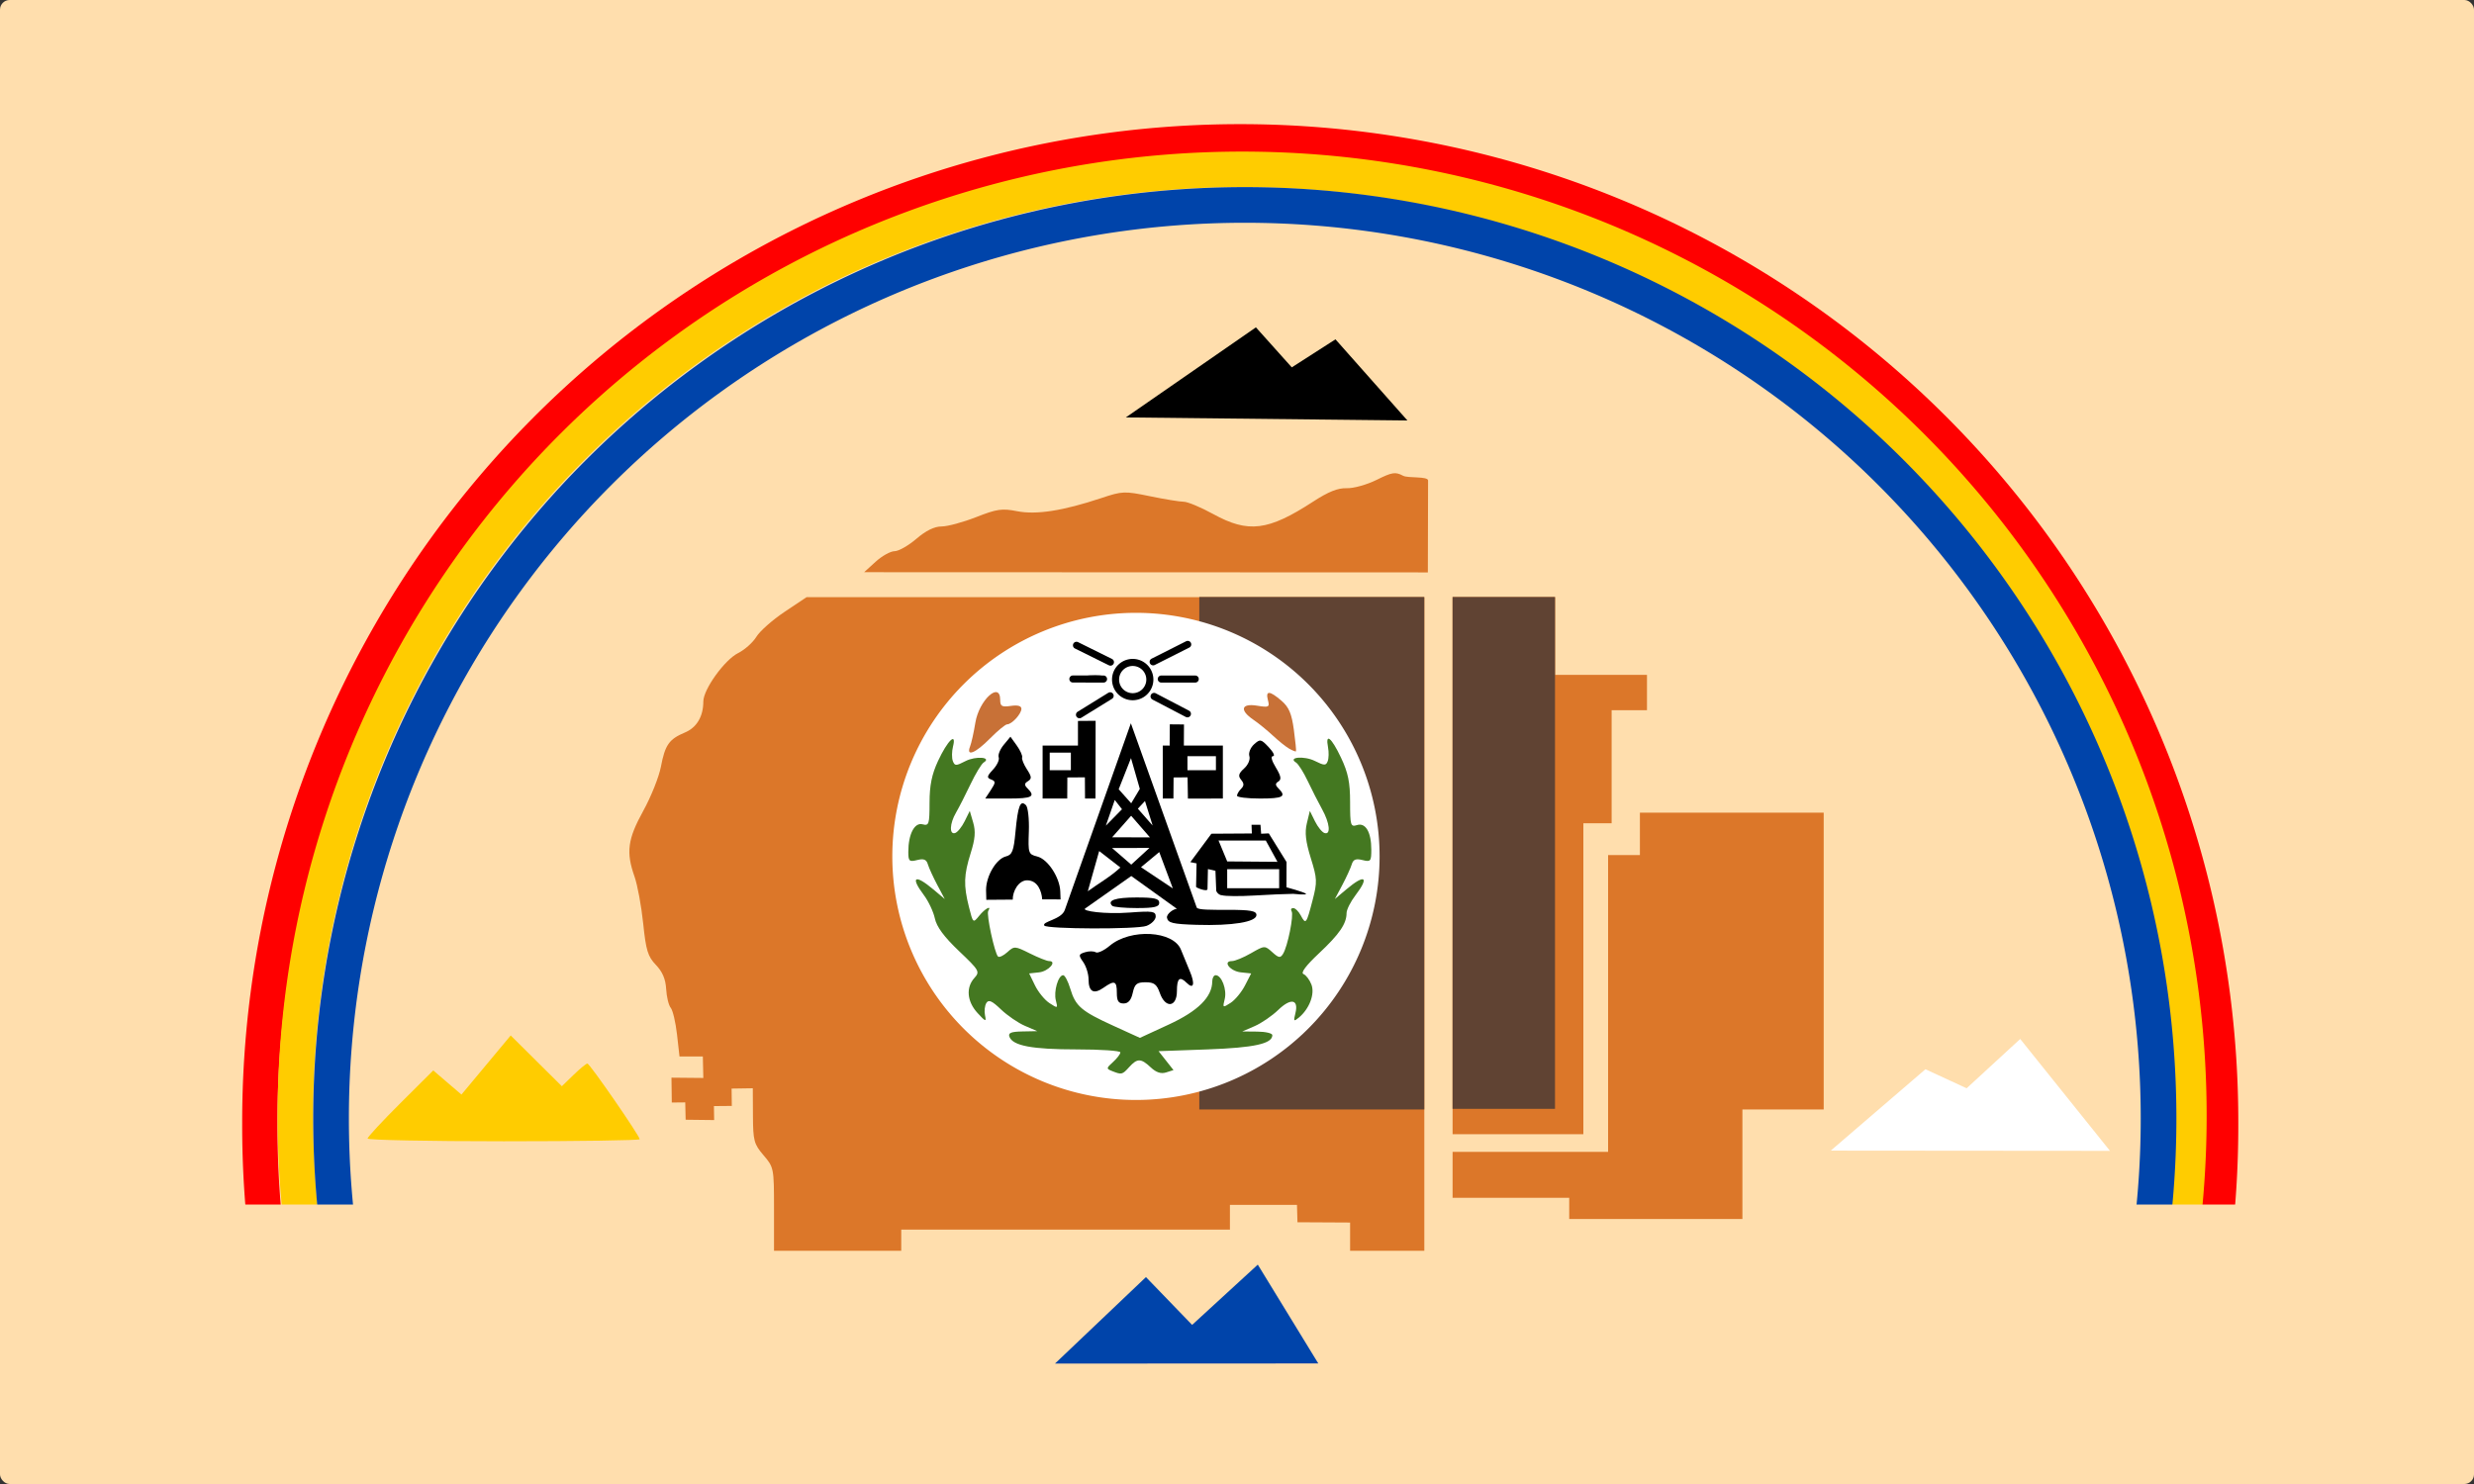 <?xml version="1.0" encoding="UTF-8" standalone="no"?>
<!-- Created with Inkscape (http://www.inkscape.org/) -->

<svg
   xmlns:dc="http://purl.org/dc/elements/1.1/"
   xmlns:cc="http://creativecommons.org/ns#"
   xmlns:rdf="http://www.w3.org/1999/02/22-rdf-syntax-ns#"
   xmlns:svg="http://www.w3.org/2000/svg"
   xmlns="http://www.w3.org/2000/svg"
   xmlns:sodipodi="http://sodipodi.sourceforge.net/DTD/sodipodi-0.dtd"
   xmlns:inkscape="http://www.inkscape.org/namespaces/inkscape"
   width="700"
   height="420"
   id="svg4838"
   sodipodi:version="0.32"
   inkscape:version="0.47 r22583"
   version="1.0"
   sodipodi:docname="Navajo_flag.svg">
  <rect width="100%" height="100%" fill="#333333" stroke="none"/>
  <defs
     id="defs4840">
    <inkscape:perspective
       sodipodi:type="inkscape:persp3d"
       inkscape:vp_x="0 : 210 : 1"
       inkscape:vp_y="0 : 1000 : 0"
       inkscape:vp_z="700 : 210 : 1"
       inkscape:persp3d-origin="350 : 140 : 1"
       id="perspective3797" />
  </defs>
  <sodipodi:namedview
     id="base"
     pagecolor="#ffffff"
     bordercolor="#666666"
     borderopacity="1.0"
     gridtolerance="10000"
     guidetolerance="10"
     objecttolerance="10"
     inkscape:pageopacity="0.0"
     inkscape:pageshadow="2"
     inkscape:zoom="1.2285714"
     inkscape:cx="349.99999"
     inkscape:cy="210"
     inkscape:document-units="px"
     inkscape:current-layer="layer1"
     width="700px"
     height="420px"
     showguides="true"
     inkscape:guide-bbox="true"
     inkscape:window-width="974"
     inkscape:window-height="718"
     inkscape:window-x="119"
     inkscape:window-y="11"
     showgrid="false"
     inkscape:window-maximized="0" />
  <g
     inkscape:label="Layer 1"
     inkscape:groupmode="layer"
     id="layer1">
    <rect
       style="opacity:1;fill:#ffdead;fill-opacity:1;stroke:none;stroke-width:9.98;stroke-linejoin:miter;stroke-miterlimit:4;stroke-dasharray:none;stroke-opacity:1"
       id="rect5047"
       width="700"
       height="420"
       x="0"
       y="0"
       ry="2.73" />
    <path
       sodipodi:type="arc"
       style="fill:none;fill-opacity:1;stroke:red;stroke-width:10;stroke-linejoin:miter;stroke-miterlimit:4;stroke-dasharray:none;stroke-opacity:1"
       id="path5035"
       sodipodi:cx="350.37134"
       sodipodi:cy="318.06366"
       sodipodi:rx="277.95755"
       sodipodi:ry="277.95755"
       d="M 628.329 318.064 A 277.958 277.958 0 1 1  72.414,318.064 A 277.958 277.958 0 1 1  628.329 318.064 z"
       transform="matrix(0.998,0,0,0.998,1.247,0.626)" />
    <path
       sodipodi:type="arc"
       style="fill:none;fill-opacity:1;stroke:#fc0;stroke-width:10;stroke-linejoin:miter;stroke-miterlimit:4;stroke-dasharray:none;stroke-opacity:1"
       id="path5033"
       sodipodi:cx="350.37134"
       sodipodi:cy="315.83554"
       sodipodi:rx="266.81699"
       sodipodi:ry="266.81699"
       d="M 617.188 315.836 A 266.817 266.817 0 1 1  83.554,315.836 A 266.817 266.817 0 1 1  617.188 315.836 z"
       transform="matrix(1.004,0,0,1.004,-0.322,-1.294)" />
    <path
       sodipodi:type="arc"
       style="fill:none;fill-opacity:1;stroke:#04a;stroke-width:10;stroke-linejoin:miter;stroke-miterlimit:4;stroke-dasharray:none;stroke-opacity:1"
       id="path5031"
       sodipodi:cx="349.81433"
       sodipodi:cy="316.39258"
       sodipodi:rx="256.23343"
       sodipodi:ry="256.23343"
       d="M 606.048 316.393 A 256.233 256.233 0 1 1  93.581,316.393 A 256.233 256.233 0 1 1  606.048 316.393 z"
       transform="matrix(1.009,0,0,1.009,-0.755,-2.698)" />
    <rect
       style="opacity:1;fill:#ffdead;fill-opacity:1;stroke:none;stroke-width:8.7;stroke-linejoin:miter;stroke-miterlimit:4;stroke-dasharray:none;stroke-opacity:1"
       id="rect5040"
       width="621.645"
       height="91.353"
       x="43.448"
       y="340.902"
       ry="2.745" />
    <path
       style="fill:#04a"
       d="M 324.24,361.442 L 337.301,374.97 L 355.883,357.913 L 373,385.881 L 298.5,385.919 L 324.24,361.442 z "
       id="path4991" />
    <path
       style="fill:#dc7729;fill-opacity:1"
       d="M 219,342.212 C 219,330.597 218.957,330.373 216.041,326.962 C 213.325,323.785 213.078,322.862 213.041,315.75 L 213,308 L 207,308.092 L 207.059,313 L 202,313.043 L 202.064,317 L 194,316.907 L 193.882,312 L 190.076,312.036 L 189.986,305 L 199,305.085 L 198.865,299 L 192.259,299 L 191.553,292.76 C 191.165,289.327 190.367,285.941 189.78,285.234 C 189.194,284.528 188.611,282.133 188.486,279.914 C 188.328,277.11 187.442,275.026 185.584,273.087 C 183.3,270.703 182.775,268.991 181.985,261.358 C 181.476,256.443 180.372,250.469 179.53,248.084 C 177.095,241.182 177.585,237.499 182.003,229.495 C 184.205,225.506 186.456,219.871 187.006,216.971 C 188.174,210.811 189.316,209.185 193.786,207.316 C 197.127,205.92 199,202.77 199,198.548 C 199,195.103 205.009,186.745 208.87,184.817 C 210.724,183.892 213.037,181.824 214.011,180.223 C 214.985,178.622 218.582,175.441 222.005,173.155 L 228.228,169 L 403,169 L 403,354 L 382,354 L 382,346 L 367.111,345.921 L 366.968,341 L 348,341 L 348,348 L 255,348 L 255,354 L 219,354 L 219,342.212 z "
       id="path4989"
       sodipodi:nodetypes="csccccccccccccccssssssssssscccccccccccccc" />
    <rect
       style="opacity:1;fill:#604333;fill-opacity:1;stroke:none;stroke-width:10;stroke-linejoin:miter;stroke-miterlimit:4;stroke-dasharray:none;stroke-opacity:1"
       id="rect5986"
       width="63.656"
       height="145.041"
       x="339.332"
       y="168.962" />
    <path
       sodipodi:type="arc"
       style="opacity:1;fill:white;fill-opacity:1;stroke:none;stroke-width:8.7;stroke-linejoin:miter;stroke-miterlimit:4;stroke-dasharray:none;stroke-opacity:1"
       id="path5001"
       sodipodi:cx="321.41034"
       sodipodi:cy="242.37849"
       sodipodi:rx="68.934059"
       sodipodi:ry="68.934059"
       d="M 390.344 242.378 A 68.934 68.934 0 1 1  252.476,242.378 A 68.934 68.934 0 1 1  390.344 242.378 z" />
    <path
       style="fill:#447821;fill-opacity:1"
       d="M 314.685,303.143 C 312.969,302.467 312.983,302.326 314.935,300.559 C 316.071,299.531 317,298.309 317,297.845 C 317,297.38 311.443,297 304.65,297 C 292.045,297 286.589,295.977 285.612,293.43 C 285.192,292.336 286.055,291.98 289.282,291.918 L 293.5,291.836 L 290,290.335 C 288.075,289.51 285.018,287.414 283.207,285.678 C 280.657,283.235 279.725,282.827 279.079,283.872 C 278.621,284.614 278.451,286.184 278.703,287.36 C 279.112,289.274 278.888,289.203 276.58,286.694 C 273.61,283.463 273.253,279.483 275.692,276.788 C 277.306,275.004 277.104,274.651 271.311,269.139 C 267.114,265.145 265.014,262.301 264.51,259.93 C 264.109,258.043 262.706,255.067 261.391,253.316 C 257.483,248.112 258.837,247.308 264.081,251.721 L 267.315,254.442 L 265.207,250.471 C 264.048,248.287 262.848,245.664 262.541,244.644 C 262.116,243.234 261.383,242.938 259.491,243.413 C 257.258,243.973 257,243.732 257,241.084 C 257,236.099 258.753,232.702 261.018,233.294 C 262.847,233.772 263.001,233.298 263.01,227.156 C 263.017,222.253 263.649,219.149 265.407,215.372 C 268.111,209.565 270.705,207.056 269.647,211.271 C 269.292,212.684 269.271,214.54 269.599,215.395 C 270.138,216.8 270.485,216.801 273.188,215.403 C 276.062,213.916 280.774,214.284 278.32,215.803 C 277.701,216.186 276.016,218.975 274.575,222 C 273.133,225.025 271.296,228.625 270.492,230 C 268.693,233.076 268.557,236.311 270.25,235.759 C 270.938,235.535 272.151,234.035 272.945,232.426 L 274.39,229.5 L 275.358,232.813 C 276.084,235.299 275.911,237.443 274.663,241.401 C 272.696,247.64 272.602,250.53 274.16,256.719 C 275.315,261.304 275.327,261.314 277.07,259.162 C 278.734,257.107 280.689,256.077 279.609,257.824 C 279.043,258.739 281.403,269.736 282.374,270.706 C 282.712,271.044 283.898,270.497 285.01,269.491 C 286.973,267.714 287.158,267.724 291.376,269.83 C 293.765,271.023 296.219,272 296.829,272 C 299.222,272 296.661,274.904 294.013,275.193 L 291.196,275.5 L 292.848,278.899 C 293.757,280.768 295.594,283.015 296.93,283.89 C 299.289,285.436 299.342,285.413 298.746,283.134 C 298.081,280.59 299.414,276 300.817,276 C 301.294,276 302.201,277.726 302.834,279.837 C 304.312,284.772 305.951,286.179 315.047,290.325 L 322.531,293.735 L 330.731,289.949 C 338.977,286.141 342.987,282.152 342.997,277.75 C 342.999,276.787 343.435,276 343.965,276 C 345.646,276 347.196,280.086 346.526,282.754 C 345.903,285.235 345.96,285.272 348.191,283.827 C 349.461,283.004 351.29,280.794 352.255,278.915 L 354.01,275.5 L 351.09,275.193 C 348.071,274.875 345.814,272 348.584,272 C 349.42,272 351.845,270.998 353.973,269.773 C 357.806,267.567 357.862,267.564 359.982,269.483 C 361.806,271.134 362.257,271.204 363.029,269.96 C 364.337,267.853 366.117,258.997 365.449,257.916 C 365.137,257.412 365.343,257 365.906,257 C 366.469,257 367.432,257.938 368.046,259.085 C 369.47,261.745 369.622,261.549 371.381,254.795 C 372.735,249.598 372.698,248.7 370.878,242.855 C 369.425,238.185 369.133,235.617 369.761,233.018 L 370.611,229.5 L 372.056,232.426 C 372.85,234.035 374.063,235.535 374.75,235.759 C 376.609,236.365 376.264,232.981 374.06,229 C 372.994,227.075 371.167,223.484 369.998,221.02 C 368.83,218.556 367.353,216.217 366.715,215.823 C 364.223,214.283 369.015,213.86 372.013,215.356 C 374.709,216.701 375.174,216.711 375.665,215.432 C 375.974,214.626 376.014,212.849 375.753,211.483 C 374.952,207.293 376.721,208.715 379.428,214.438 C 381.442,218.696 382,221.423 382,227.005 C 382,233.605 382.145,234.089 383.94,233.519 C 386.383,232.743 388,235.505 388,240.453 C 388,243.774 387.817,243.992 385.51,243.413 C 383.618,242.938 382.885,243.234 382.46,244.644 C 382.153,245.664 380.953,248.287 379.794,250.471 L 377.686,254.442 L 380.92,251.721 C 386.221,247.26 387.535,248.121 383.5,253.411 C 382.125,255.213 381,257.463 381,258.41 C 381,261.436 378.992,264.367 373.175,269.826 C 369.474,273.301 367.958,275.337 368.815,275.681 C 369.538,275.972 370.549,277.312 371.062,278.661 C 372.076,281.328 370.474,285.532 367.504,287.997 C 366.053,289.201 365.945,289.067 366.519,286.783 C 367.515,282.814 365.246,282.37 361.664,285.834 C 359.924,287.517 356.925,289.575 355,290.408 L 351.5,291.921 L 355.75,291.96 C 358.088,291.982 360,292.434 360,292.964 C 360,295.396 354.884,296.522 341.655,297 L 327.81,297.5 L 329.921,300.177 L 332.032,302.855 L 329.931,303.522 C 328.5,303.976 327.12,303.521 325.601,302.094 C 322.827,299.488 321.788,299.472 319.5,302 C 317.537,304.169 317.381,304.206 314.685,303.143 z "
       id="path4985" />
    <path
       style="fill:black"
       d="M 316,281 C 316,277.592 315.37,277.352 312.221,279.558 C 309.444,281.503 308,280.684 308,277.163 C 308,275.668 307.322,273.476 306.493,272.292 C 305.109,270.316 305.149,270.087 306.984,269.505 C 308.083,269.156 309.446,269.157 310.012,269.507 C 310.578,269.857 312.367,269.028 313.986,267.665 C 319.879,262.706 332.024,263.39 334.151,268.8 C 334.734,270.285 335.858,273.018 336.649,274.873 C 338.179,278.465 337.741,280.14 335.784,278.183 C 333.789,276.188 333,276.844 333,280.5 C 333,285.128 329.708,285.467 328.15,281 C 327.305,278.574 326.536,278 324.132,278 C 321.642,278 321.052,278.487 320.5,281 C 320.047,283.063 319.242,284 317.921,284 C 316.454,284 316,283.292 316,281 z "
       id="path4983" />
    <path
       style="fill:black"
       d="M 295.472,261.952 C 294.749,260.786 300.302,260.286 301.261,257.576 L 319.97,204.697 L 338.6,256.836 C 338.856,257.553 342.796,257.5 347.304,257.5 C 353.855,257.5 355.5,257.795 355.5,258.972 C 355.5,260.943 348.669,262.058 338.514,261.745 C 331.82,261.539 330.473,261.216 330.191,259.75 C 329.985,258.682 332.039,257.214 332.999,257.214 L 320.084,247.931 L 307.021,257.133 C 306.047,257.82 312.459,258.811 319.731,258.261 C 326.073,257.781 327,257.924 327,259.38 C 327,260.298 325.823,261.497 324.385,262.044 C 321.743,263.048 296.102,262.967 295.472,261.952 z "
       id="path4981"
       sodipodi:nodetypes="cscsssssscssssc" />
    <path
       style="fill:white;fill-opacity:1"
       d="M 317,245.52 L 311.002,240.865 L 307.788,252.242 C 310.847,249.999 314.234,248.125 317,245.52 z "
       id="path4979"
       sodipodi:nodetypes="cccc" />
    <path
       style="fill:white;fill-opacity:1"
       d="M 328,241.148 L 322.838,245.438 L 331.852,251.451 L 328,241.148 z "
       id="path4977"
       sodipodi:nodetypes="cccc" />
    <path
       style="fill:white;fill-opacity:1"
       d="M 325.225,239.982 L 314.652,240 L 320.072,244.708 L 325.225,239.982 z "
       id="path4975"
       sodipodi:nodetypes="cccc" />
    <path
       style="fill:white;fill-opacity:1"
       d="M 320.048,230.875 L 314.676,236.964 L 325.375,237 L 320.048,230.875 z "
       id="path4973"
       sodipodi:nodetypes="cccc" />
    <path
       style="fill:white;fill-opacity:1"
       d="M 323.962,226.702 L 321.946,228.879 L 326.131,233.635 L 323.962,226.702 z "
       id="path4971"
       sodipodi:nodetypes="cccc" />
    <path
       style="fill:white;fill-opacity:1"
       d="M 317.461,229.029 L 315.415,226.406 L 312.893,233.677 L 317.461,229.029 z "
       id="path4969"
       sodipodi:nodetypes="cccc" />
    <path
       style="fill:white;fill-opacity:1"
       d="M 322.504,223.271 L 320.004,214.56 L 316.525,223.375 L 320.063,227.344 L 322.504,223.271 z "
       id="path4967"
       sodipodi:nodetypes="ccccc" />
    <path
       style="fill:black"
       d="M 314.694,256.36 C 313.162,254.827 315.569,254 321.559,254 C 326.618,254 328,254.322 328,255.5 C 328,256.675 326.63,257 321.667,257 C 318.184,257 315.046,256.712 314.694,256.36 z "
       id="path4965" />
    <path
       style="fill:black"
       d="M 279,251.904 C 279,247.943 281.868,243.071 284.603,242.385 C 286.406,241.932 286.816,240.879 287.329,235.385 C 288.016,228.032 288.698,226.297 290.281,227.88 C 290.861,228.461 291.232,231.819 291.104,235.343 C 290.881,241.488 290.978,241.777 293.467,242.402 C 296.542,243.174 299.854,248.42 299.997,252.25 L 300.082,254.551 L 294.888,254.539 C 294.713,252.254 293.64,249.183 290.659,249.143 C 288.218,249.109 286.499,252.224 286.551,254.606 L 279.071,254.663 L 279,251.904 z "
       id="path4963"
       sodipodi:nodetypes="cssssssccsccc" />
    <path
       style="fill:black"
       d="M 345.75,253.374 C 344.98,253.405 343.985,252.426 344.113,251.784 L 343.899,246.449 L 341.776,245.963 L 341.654,251.607 C 341.633,252.538 338.414,251.23 338.419,251 L 338.562,244.356 L 336.798,244 L 342.756,235.958 L 354.204,235.887 L 354.113,233.428 L 356.642,233.433 L 356.833,235.962 L 358.992,235.862 L 364.02,243.969 L 363.996,251.111 C 363.996,251.111 369.024,252.481 369.5,252.946 C 369.977,253.412 365.901,252.973 365.901,252.973 C 363.922,252.988 358.972,253.201 354.901,253.447 C 350.831,253.693 346.713,253.66 345.75,253.374 z "
       id="path4961"
       sodipodi:nodetypes="ccccsscccccccccczcsc" />
    <path
       style="fill:white;fill-opacity:1"
       d="M 361.449,243.913 L 358.151,237.882 L 344.776,237.879 L 347.231,243.798 L 361.449,243.913 z "
       id="path4957"
       sodipodi:nodetypes="ccccc" />
    <path
       style="fill:black"
       d="M 280.348,223.592 C 281.747,221.457 281.754,221.119 280.413,220.604 C 279.139,220.115 279.228,219.672 280.975,217.797 C 282.116,216.572 282.836,215.014 282.575,214.334 C 282.314,213.654 282.955,212.063 283.999,210.798 L 285.896,208.5 L 287.691,211 C 288.678,212.375 289.358,213.889 289.204,214.366 C 289.049,214.842 289.663,216.362 290.567,217.742 C 291.92,219.806 291.972,220.399 290.864,221.084 C 289.791,221.747 289.77,222.169 290.759,223.158 C 293.057,225.456 292.03,226 285.385,226 L 278.77,226 L 280.348,223.592 z "
       id="path4955" />
    <path
       style="fill:black"
       d="M 295,211 L 305,211 L 305,204.04 L 310,204 L 309.959,226 L 307,225.993 L 306.961,220 L 302,220.036 L 301.967,226 L 295,226 L 295,211 z "
       id="path4953"
       sodipodi:nodetypes="ccccccccccc" />
    <rect
       style="opacity:1;fill:white;fill-opacity:1;stroke:none;stroke-width:2;stroke-linecap:butt;stroke-linejoin:miter;stroke-miterlimit:4;stroke-dasharray:none;stroke-opacity:1"
       id="rect5972"
       width="5.983"
       height="4.976"
       x="297.011"
       y="213.009" />
    <path
       style="fill:black"
       d="M 329,225.992 L 328.994,211 L 330.945,211.019 L 330.988,205 L 335,205.036 L 334.965,211 L 346,211 L 346,218.5 L 346,226 L 336.112,226.019 L 336.013,220 L 332.056,220.036 L 332.01,226 L 329,225.992 z "
       id="path4949"
       sodipodi:nodetypes="cccccccccccccc" />
    <rect
       style="opacity:1;fill:white;fill-opacity:1;stroke:none;stroke-width:2;stroke-linecap:butt;stroke-linejoin:miter;stroke-miterlimit:4;stroke-dasharray:none;stroke-opacity:1"
       id="rect5984"
       width="8.052"
       height="3.97"
       x="335.982"
       y="214.016" />
    <path
       style="fill:black"
       d="M 350,225.2 C 350,224.76 350.521,223.879 351.158,223.242 C 352.033,222.367 352.034,221.745 351.162,220.694 C 350.262,219.61 350.451,218.902 352.018,217.484 C 353.154,216.456 353.799,214.94 353.5,214 C 353.21,213.084 353.801,211.585 354.813,210.669 C 356.544,209.102 356.795,209.152 359.002,211.501 C 360.293,212.875 360.827,214 360.19,214 C 359.475,214 359.779,215.231 360.983,217.211 C 362.44,219.608 362.629,220.611 361.726,221.169 C 360.785,221.751 360.792,222.191 361.759,223.158 C 364.051,225.451 363.036,226 356.5,226 C 352.925,226 350,225.64 350,225.2 z "
       id="path4945" />
    <path
       style="fill:#c87137"
       d="M 274.477,211.25 C 274.856,210.287 275.526,207.274 275.965,204.555 C 277.001,198.141 283,192.647 283,198.113 C 283,199.893 283.475,200.157 286,199.786 C 287.974,199.497 289,199.775 289,200.601 C 289,202.044 286.29,205 284.968,205 C 284.478,205 282.296,206.8 280.118,209 C 275.948,213.211 273.284,214.274 274.477,211.25 z "
       id="path4943" />
    <path
       style="fill:#c87137"
       d="M 364.804,211.91 C 363.88,211.392 361.809,209.739 360.202,208.235 C 358.595,206.73 356.092,204.691 354.64,203.703 C 350.659,200.993 351.17,198.991 355.658,199.719 C 359.031,200.266 359.272,200.145 358.752,198.156 C 358.024,195.373 359.22,195.425 362.588,198.321 C 364.687,200.127 365.465,201.954 366.088,206.544 C 366.528,209.789 366.797,212.536 366.686,212.647 C 366.575,212.759 365.728,212.427 364.804,211.91 z "
       id="path4941" />
    <path
       style="fill:white;fill-opacity:1"
       d="M 322.5,192 C 322.5,190.438 321.854,189.403 320.747,189.189 C 318.768,188.808 317.481,191.203 318.39,193.574 C 319.344,196.059 322.5,194.85 322.5,192 z "
       id="path4937" />
    <path
       style="fill:#dc7729;fill-opacity:1"
       d="M 444,339 L 411,339 L 411,326 L 455,326 L 455,242 L 464,242 L 464,230 L 516,230 L 516,314 L 493,314 L 493,345 L 444,345 L 444,339 z "
       id="path4929"
       sodipodi:nodetypes="ccccccccccccc" />
    <path
       style="fill:black"
       d="M 307.264,191.282 C 308.784,191.052 311.034,191.058 312.264,191.296 C 313.494,191.533 312.25,191.721 309.5,191.714 C 306.75,191.706 305.744,191.512 307.264,191.282 z "
       id="path4933" />
    <path
       style="fill:#fc0"
       d="M 104,322.23 C 104,321.806 108.182,317.296 113.293,312.206 L 122.585,302.952 L 126.575,306.368 L 130.565,309.783 L 137.533,301.419 L 144.5,293.056 L 151.736,300.238 L 158.971,307.42 L 162.283,304.21 C 164.105,302.444 165.868,301 166.201,301 C 166.856,301 181,321.478 181,322.426 C 181,322.741 163.675,323 142.5,323 C 121.325,323 104,322.653 104,322.23 z "
       id="path4925" />
    <path
       style="fill:#dc7729;fill-opacity:1"
       d="M 411,169 L 440,169 L 440,191 L 466,191 L 466,201 L 456,201 L 456,233 L 448,233 L 448,321 L 411,321 L 411,169 z "
       id="path4923"
       sodipodi:nodetypes="ccccccccccc" />
    <path
       style="fill:#dc7729;fill-opacity:1"
       d="M 247.766,158.97 C 249.562,157.336 251.966,156 253.107,156 C 254.249,156 257.023,154.425 259.272,152.5 C 262.004,150.161 264.371,149 266.406,149 C 268.081,149 272.48,147.811 276.183,146.359 C 282.077,144.046 283.52,143.837 287.784,144.68 C 293.196,145.75 300.768,144.571 311.57,140.977 C 317.587,138.974 318.161,138.952 325.382,140.443 C 329.526,141.299 333.82,142 334.924,142 C 336.028,142 339.797,143.575 343.299,145.5 C 353.211,150.948 358.821,150.247 371.536,141.972 C 375.859,139.159 378.554,138.08 381.036,138.171 C 382.949,138.24 386.74,137.185 389.5,135.814 C 393.912,133.622 394.795,133.486 397,134.65 C 398.375,135.376 404.065,134.747 404.062,135.985 L 404,162 L 244.5,161.941 L 247.766,158.97 z "
       id="path4921"
       sodipodi:nodetypes="cssssssssssssssccc" />
    <path
       style="fill:black"
       d="M 318.55,118.137 L 355.348,92.646 L 365.5,103.971 L 377.862,96.039 L 398.217,119 L 318.55,118.137 z "
       id="path4809" />
    <path
       style="fill:#ffffff"
       d="M 597,325.712 L 571.601,294.049 L 556.444,308 L 544.786,302.619 L 518,325.645 L 597,325.712 z "
       id="path4914"
       sodipodi:nodetypes="cccccc" />
    <path
       style="fill:none;fill-rule:evenodd;stroke:black;stroke-width:2;stroke-linecap:round;stroke-linejoin:miter;stroke-miterlimit:4;stroke-dasharray:none;stroke-opacity:1"
       d="M 326.275,187.311 L 336.059,182.376"
       id="path5060" />
    <path
       sodipodi:type="arc"
       style="opacity:1;fill:white;fill-opacity:1;stroke:black;stroke-width:2;stroke-linejoin:miter;stroke-miterlimit:4;stroke-dasharray:none;stroke-opacity:1"
       id="path5054"
       sodipodi:cx="319.89456"
       sodipodi:cy="191.64973"
       sodipodi:rx="4.8494654"
       sodipodi:ry="4.8494654"
       d="M 324.744 191.65 A 4.849 4.849 0 1 1  315.045,191.65 A 4.849 4.849 0 1 1  324.744 191.65 z"
       transform="translate(0.596,0.681)" />
    <path
       style="fill:none;fill-rule:evenodd;stroke:black;stroke-width:2;stroke-linecap:round;stroke-linejoin:round;stroke-miterlimit:4;stroke-dasharray:none;stroke-opacity:1"
       d="M 312.238,192.181 L 303.559,192.166"
       id="path5056" />
    <path
       style="fill:none;fill-rule:evenodd;stroke:black;stroke-width:2;stroke-linecap:round;stroke-linejoin:miter;stroke-miterlimit:4;stroke-dasharray:none;stroke-opacity:1"
       d="M 314.194,187.396 L 304.58,182.631"
       id="path5058" />
    <path
       style="fill:none;fill-rule:evenodd;stroke:black;stroke-width:2;stroke-linecap:round;stroke-linejoin:miter;stroke-miterlimit:4;stroke-dasharray:none;stroke-opacity:1"
       d="M 328.573,192.181 L 338.186,192.181"
       id="path5062" />
    <path
       style="fill:none;fill-rule:evenodd;stroke:black;stroke-width:2;stroke-linecap:round;stroke-linejoin:miter;stroke-miterlimit:4;stroke-dasharray:none;stroke-opacity:1"
       d="M 326.531,197.095 L 335.974,202.029"
       id="path5064" />
    <path
       style="fill:none;fill-rule:evenodd;stroke:black;stroke-width:2;stroke-linecap:round;stroke-linejoin:miter;stroke-miterlimit:4;stroke-dasharray:none;stroke-opacity:1"
       d="M 314.109,196.925 L 305.431,202.285"
       id="path5066" />
    <rect
       style="opacity:1;fill:white;fill-opacity:1;stroke:none;stroke-width:2;stroke-linecap:butt;stroke-linejoin:miter;stroke-miterlimit:4;stroke-dasharray:none;stroke-opacity:1"
       id="rect5962"
       width="14.706"
       height="5.389"
       x="347.225"
       y="245.995" />
    <rect
       style="opacity:1;fill:#604333;fill-opacity:1;stroke:none;stroke-width:10;stroke-linejoin:miter;stroke-miterlimit:4;stroke-dasharray:none;stroke-opacity:1"
       id="rect5991"
       width="28.987"
       height="144.863"
       x="410.992"
       y="168.96" />
  </g>
</svg>
